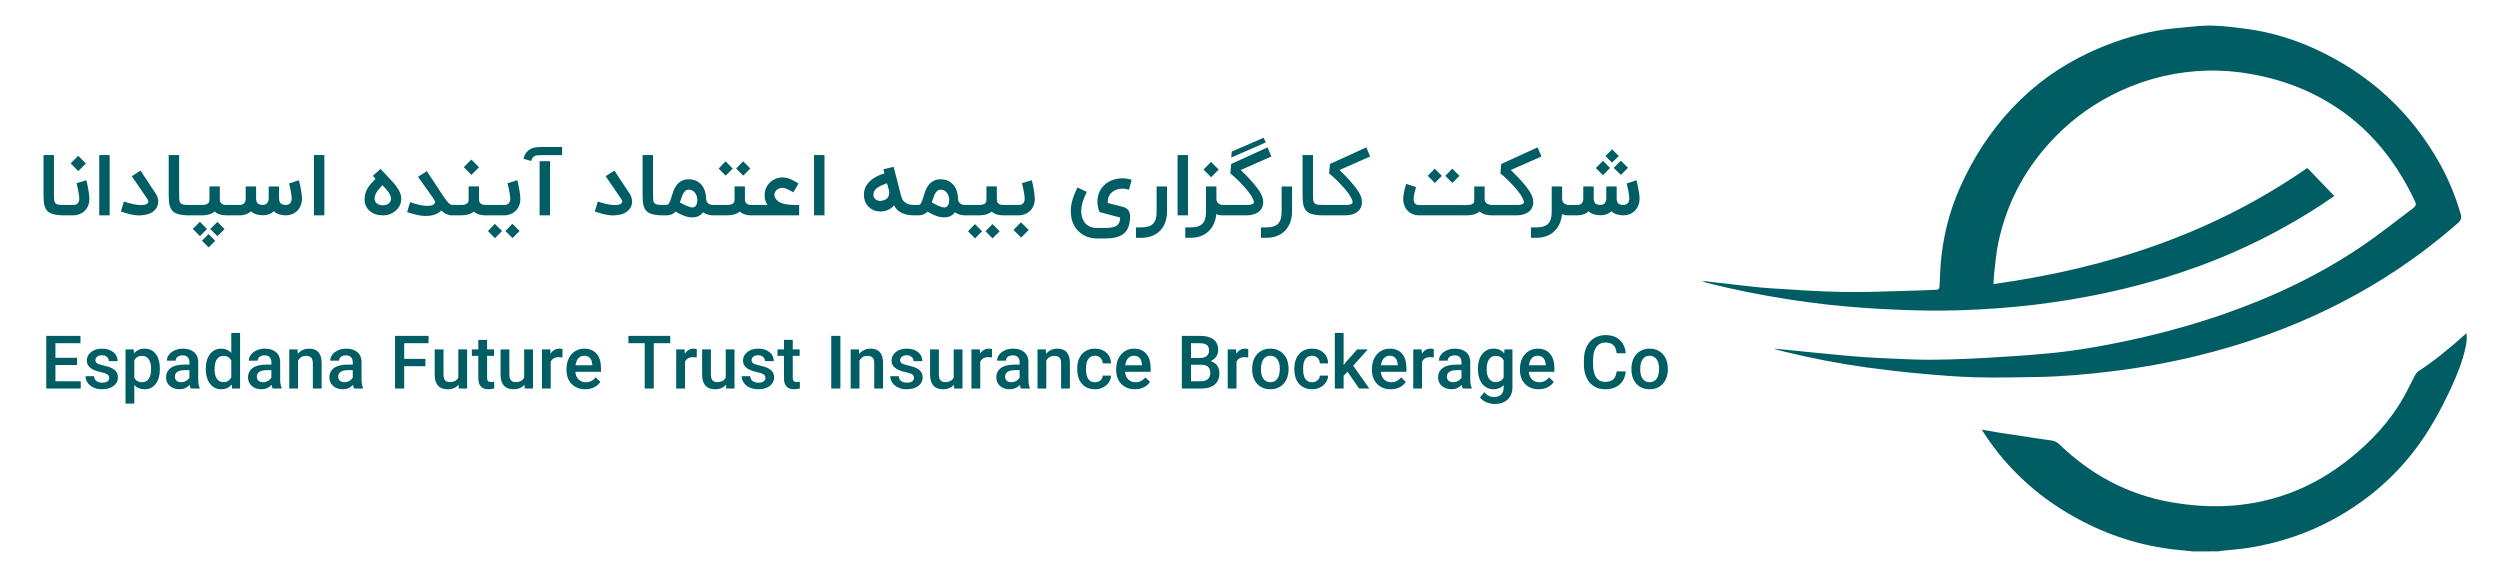 <svg width="489" height="110" viewBox="0 0 489 110" fill="none" xmlns="http://www.w3.org/2000/svg">
<path d="M428.983 107.86C428.359 107.802 427.735 107.724 427.11 107.665C420.164 107.099 413.588 105.207 407.402 102.007C399.402 97.87 392.846 92.133 387.948 84.543C387.87 84.406 387.792 84.269 387.655 84.035C388.768 84.231 389.763 84.426 390.758 84.582C393.49 85.011 396.241 85.421 398.992 85.831C399.753 85.948 400.534 86.065 401.314 86.162C401.9 86.24 402.368 86.494 402.797 86.904C408.924 92.797 416.085 96.699 424.495 98.202C428.574 98.924 432.691 99.216 436.808 98.885C445.277 98.202 452.789 95.119 459.423 89.85C463.794 86.377 467.541 82.377 470.272 77.479C470.994 76.191 471.599 74.845 472.302 73.537C472.497 73.186 472.751 72.796 473.082 72.581C476.243 70.513 479.151 68.113 481.961 65.596C482.097 65.479 482.253 65.342 482.448 65.166C482.565 66.181 482.448 67.079 482.253 67.976C481.668 70.669 480.653 73.206 479.502 75.703C477.414 80.269 474.994 84.66 471.872 88.621C467.619 94.006 462.428 98.299 456.399 101.577C451.306 104.348 445.881 106.163 440.184 107.099C438.31 107.412 436.418 107.529 434.525 107.743C434.33 107.763 434.154 107.802 433.959 107.841C432.301 107.86 430.642 107.86 428.983 107.86Z" fill="#005D63"/>
<path d="M389.919 55.566C412.124 52.483 432.808 45.712 451.306 32.853C453.062 34.688 454.818 36.502 456.594 38.336C455.677 38.941 454.682 39.644 453.667 40.307C445.12 45.849 436.008 50.181 426.349 53.381C419.325 55.703 412.124 57.42 404.827 58.63C400.378 59.371 395.89 59.898 391.402 60.249C386.094 60.659 380.787 60.854 375.479 60.718C371.908 60.639 368.338 60.483 364.767 60.23C359.713 59.898 354.679 59.313 349.683 58.532C344.337 57.693 339.029 56.639 333.761 55.293C333.488 55.215 333.234 55.137 333 54.942C334.717 55.137 336.434 55.371 338.171 55.547C340.883 55.839 343.595 56.21 346.308 56.386C350.991 56.698 355.674 57.01 360.357 57.108C364.338 57.186 368.318 57.01 372.299 56.913C374.348 56.874 376.396 56.757 378.426 56.698C379.226 56.678 379.343 56.581 379.382 55.761C379.46 54.395 379.479 53.029 379.597 51.683C380.006 46.473 381.255 41.439 383.382 36.658C385.919 30.941 389.255 25.751 393.548 21.185C397.88 16.58 402.914 12.95 408.651 10.277C412.866 8.306 417.276 6.862 421.881 6.004C423.559 5.692 425.295 5.535 426.993 5.379C428.944 5.204 430.915 4.95 432.866 5.009C435.013 5.067 437.159 5.36 439.306 5.633C443.969 6.238 448.438 7.584 452.711 9.516C463.306 14.355 471.521 21.809 477.219 31.995C478.975 35.117 480.302 38.434 481.317 41.868C481.531 42.61 481.375 43.097 480.79 43.605C473.316 50.161 465.121 55.644 456.204 60.054C447.716 64.269 438.837 67.391 429.627 69.635C424.144 70.962 418.622 71.957 413.022 72.64C408.339 73.206 403.617 73.635 398.895 73.733C394.68 73.811 390.485 73.908 386.27 73.791C382.641 73.694 379.011 73.381 375.382 73.05C371.928 72.737 368.474 72.328 365.04 71.859C359.713 71.118 354.425 70.103 349.176 68.815C348.513 68.659 347.849 68.484 347.205 68.308C347.186 68.308 347.166 68.269 347.088 68.21C347.986 68.288 348.825 68.347 349.664 68.445C351.791 68.659 353.918 68.893 356.064 69.089C358.913 69.362 361.742 69.654 364.611 69.85C367.674 70.064 370.738 70.162 373.801 70.298C378.875 70.493 383.928 70.24 389.002 69.967C392.67 69.752 396.319 69.518 399.987 69.186C404.905 68.757 409.783 67.957 414.602 66.962C421.51 65.557 428.3 63.742 434.954 61.44C444.613 58.083 453.784 53.752 462.253 47.976C465.394 45.829 468.38 43.429 471.443 41.146C471.638 41.01 471.833 40.854 472.029 40.697C472.555 40.288 472.653 39.956 472.36 39.351C468.263 30.629 462.292 23.624 453.687 19.019C449.511 16.775 445.042 15.331 440.379 14.492C437.569 13.985 434.74 13.75 431.891 13.809C425.9 13.945 420.203 15.272 414.759 17.77C409.997 19.975 405.744 22.941 402.075 26.687C396.358 32.522 392.573 39.429 390.875 47.429C390.446 49.459 390.29 51.547 390.036 53.595C389.997 54.2 389.977 54.844 389.919 55.566Z" fill="#005D63"/>
<path d="M12.49 42.123C11.89 42.123 11.374 42.084 10.944 42.008C10.513 41.937 10.15 41.831 9.855 41.689C9.561 41.542 9.324 41.356 9.144 41.133C8.969 40.909 8.835 40.647 8.743 40.347C8.65 40.047 8.587 39.709 8.555 39.333C8.527 38.951 8.514 38.531 8.514 38.073V30.325H10.551V38.073C10.551 38.509 10.565 38.858 10.592 39.12C10.624 39.382 10.704 39.586 10.829 39.734C10.96 39.876 11.154 39.971 11.41 40.02C11.672 40.064 12.032 40.086 12.49 40.086V42.123ZM16.892 35.25C16.902 35.288 16.924 35.378 16.957 35.52C16.995 35.662 17.036 35.836 17.08 36.044C17.123 36.245 17.167 36.472 17.211 36.723C17.26 36.974 17.303 37.227 17.342 37.484C17.385 37.734 17.418 37.98 17.44 38.22C17.467 38.46 17.481 38.67 17.481 38.85C17.481 39.412 17.388 39.9 17.203 40.315C17.017 40.724 16.774 41.062 16.474 41.329C16.174 41.596 15.836 41.795 15.46 41.926C15.089 42.057 14.715 42.123 14.339 42.123H12.162V40.086H14.396C14.462 40.086 14.554 40.077 14.674 40.061C14.8 40.039 14.922 39.987 15.043 39.906C15.168 39.824 15.277 39.701 15.37 39.537C15.463 39.368 15.509 39.139 15.509 38.85C15.509 38.73 15.498 38.586 15.476 38.416C15.46 38.242 15.435 38.056 15.402 37.86C15.37 37.664 15.332 37.465 15.288 37.263C15.25 37.056 15.212 36.862 15.173 36.682C15.135 36.496 15.097 36.33 15.059 36.183C15.021 36.03 14.991 35.913 14.969 35.831L16.892 35.25ZM13.823 31.961L15.296 30.472L16.802 31.977L15.312 33.466L13.823 31.961ZM21.449 42.123H19.412V30.325H21.449V42.123ZM27.175 42.131C26.967 42.131 26.763 42.12 26.561 42.098C26.359 42.076 26.155 42.046 25.947 42.008C25.74 41.97 25.527 41.924 25.309 41.869C25.091 41.809 24.862 41.744 24.622 41.673L23.648 41.378L24.237 39.414C24.712 39.578 25.203 39.723 25.71 39.848C26.223 39.974 26.706 40.056 27.158 40.094C27.305 40.105 27.447 40.11 27.584 40.11C27.856 40.11 28.129 40.08 28.402 40.02C28.68 39.96 28.876 39.81 28.991 39.57C29.013 39.526 29.024 39.474 29.024 39.414C29.024 39.376 29.013 39.316 28.991 39.234C28.969 39.153 28.915 39.049 28.827 38.924L25.776 34.473L27.494 33.36L28.05 34.219C28.05 34.224 28.058 34.241 28.075 34.268C28.096 34.295 28.135 34.353 28.189 34.44C28.249 34.527 28.331 34.653 28.435 34.816C28.544 34.974 28.686 35.184 28.86 35.446C29.035 35.708 29.247 36.033 29.498 36.42C29.755 36.802 30.06 37.26 30.415 37.794C30.693 38.215 30.865 38.648 30.93 39.096C30.946 39.21 30.955 39.322 30.955 39.431C30.955 39.758 30.889 40.072 30.758 40.372C30.666 40.59 30.54 40.792 30.382 40.977C30.229 41.157 30.049 41.318 29.842 41.46C29.455 41.727 28.988 41.91 28.443 42.008C27.985 42.09 27.562 42.131 27.175 42.131ZM36.976 42.123C36.376 42.123 35.861 42.084 35.43 42.008C34.999 41.937 34.636 41.831 34.342 41.689C34.047 41.542 33.81 41.356 33.63 41.133C33.455 40.909 33.322 40.647 33.229 40.347C33.136 40.047 33.074 39.709 33.041 39.333C33.014 38.951 33 38.531 33 38.073V30.325H35.037V38.073C35.037 38.509 35.051 38.858 35.078 39.12C35.111 39.382 35.19 39.586 35.315 39.734C35.446 39.876 35.64 39.971 35.896 40.02C36.158 40.064 36.518 40.086 36.976 40.086V42.123ZM45.436 40.086V42.123H44.225C43.762 42.123 43.339 42.06 42.957 41.934C42.575 41.809 42.253 41.624 41.992 41.378C41.686 41.635 41.323 41.823 40.903 41.943C40.489 42.063 40.014 42.123 39.48 42.123H36.649V40.086H39.48C39.812 40.086 40.077 40.056 40.273 39.995C40.475 39.93 40.625 39.851 40.723 39.758C40.827 39.666 40.892 39.562 40.92 39.447C40.953 39.333 40.969 39.221 40.969 39.112V36.461H42.998V39.054C42.998 39.3 43.053 39.494 43.162 39.636C43.271 39.772 43.393 39.876 43.53 39.946C43.672 40.012 43.811 40.053 43.947 40.069C44.083 40.08 44.176 40.086 44.225 40.086H45.436ZM37.712 44.774L39.103 43.383L40.494 44.79L39.103 46.181L37.712 44.774ZM41.124 44.79L42.532 43.399L43.922 44.806L42.532 46.197L41.124 44.79ZM39.496 47.081L40.789 45.788L42.098 47.097L40.805 48.39L39.496 47.081ZM51.445 42.106C50.447 42.106 49.656 41.847 49.072 41.329C48.772 41.607 48.439 41.809 48.074 41.934C47.709 42.06 47.332 42.123 46.945 42.123H45.104V40.086H46.945C47.01 40.086 47.103 40.075 47.223 40.053C47.349 40.031 47.471 39.979 47.591 39.897C47.717 39.81 47.826 39.684 47.919 39.521C48.011 39.352 48.058 39.12 48.058 38.825V36.469H50.095V38.793C50.095 39.24 50.199 39.567 50.406 39.775C50.618 39.976 50.965 40.077 51.445 40.077C51.51 40.077 51.603 40.066 51.723 40.044C51.849 40.017 51.971 39.96 52.091 39.873C52.217 39.785 52.326 39.657 52.419 39.488C52.511 39.314 52.558 39.082 52.558 38.793V36.469H54.587V38.793C54.587 39.24 54.693 39.57 54.906 39.783C55.124 39.99 55.476 40.094 55.961 40.094C56.032 40.094 56.128 40.08 56.248 40.053C56.373 40.02 56.496 39.96 56.616 39.873C56.736 39.78 56.839 39.649 56.927 39.48C57.014 39.311 57.058 39.082 57.058 38.793C57.058 38.673 57.047 38.528 57.025 38.359C57.008 38.19 56.984 38.013 56.951 37.827C56.924 37.636 56.891 37.446 56.853 37.255C56.815 37.058 56.777 36.873 56.739 36.698C56.7 36.524 56.662 36.365 56.624 36.224C56.591 36.082 56.564 35.97 56.542 35.888L58.465 35.258C58.476 35.296 58.498 35.384 58.53 35.52C58.563 35.656 58.601 35.825 58.645 36.027C58.694 36.229 58.743 36.453 58.792 36.698C58.841 36.944 58.885 37.192 58.923 37.443C58.967 37.688 59.002 37.931 59.029 38.171C59.057 38.406 59.07 38.613 59.07 38.793C59.07 39.349 58.978 39.837 58.792 40.257C58.612 40.672 58.375 41.018 58.08 41.296C57.786 41.569 57.453 41.774 57.082 41.91C56.711 42.046 56.338 42.117 55.961 42.123C54.947 42.123 54.145 41.855 53.556 41.321C53.256 41.599 52.923 41.801 52.558 41.926C52.198 42.046 51.827 42.106 51.445 42.106ZM63.444 42.123H61.406V30.325H63.444V42.123ZM74.897 42.123C74.373 42.123 73.89 42.049 73.449 41.902C73.012 41.749 72.636 41.536 72.32 41.264C72.003 40.986 71.755 40.656 71.575 40.274C71.4 39.892 71.313 39.469 71.313 39.005C71.313 38.547 71.37 38.138 71.485 37.778C71.6 37.413 71.752 37.075 71.943 36.764C72.139 36.447 72.366 36.147 72.622 35.864C72.884 35.575 73.159 35.277 73.449 34.972L72.933 34.391L74.439 33.025C74.499 33.096 74.57 33.175 74.651 33.262C74.733 33.349 74.815 33.439 74.897 33.532C74.984 33.624 75.069 33.715 75.15 33.802C75.232 33.889 75.306 33.968 75.371 34.039C75.764 34.459 76.146 34.868 76.517 35.266C76.893 35.659 77.226 36.054 77.515 36.453C77.809 36.846 78.047 37.241 78.227 37.639C78.396 38.032 78.48 38.435 78.48 38.85V38.891C78.475 39.371 78.379 39.802 78.194 40.184C78.009 40.56 77.739 40.909 77.384 41.231C77.057 41.509 76.683 41.727 76.263 41.886C75.849 42.044 75.393 42.123 74.897 42.123ZM74.799 36.224C74.58 36.469 74.373 36.701 74.177 36.919C73.986 37.137 73.82 37.355 73.678 37.574C73.541 37.792 73.438 38.016 73.367 38.245C73.301 38.435 73.269 38.643 73.269 38.866C73.269 38.91 73.271 38.956 73.277 39.005C73.293 39.207 73.353 39.382 73.457 39.529C73.56 39.671 73.689 39.791 73.841 39.889C73.994 39.982 74.163 40.05 74.349 40.094C74.534 40.137 74.717 40.159 74.897 40.159C75.104 40.159 75.303 40.129 75.494 40.069C75.685 40.009 75.851 39.925 75.993 39.816C76.14 39.706 76.258 39.573 76.345 39.414C76.432 39.256 76.476 39.082 76.476 38.891C76.476 38.656 76.43 38.427 76.337 38.204C76.244 37.98 76.119 37.759 75.96 37.541C75.808 37.323 75.63 37.105 75.429 36.886C75.227 36.668 75.017 36.447 74.799 36.224ZM89.051 42.123H88.388C87.663 42.123 86.97 41.804 86.31 41.166C86.13 41.378 85.915 41.556 85.664 41.697C85.418 41.834 85.154 41.943 84.87 42.025C84.587 42.106 84.298 42.164 84.003 42.196C83.714 42.229 83.436 42.245 83.168 42.245C82.961 42.245 82.751 42.232 82.538 42.205C82.326 42.183 82.083 42.142 81.81 42.082C81.543 42.027 81.235 41.954 80.886 41.861C80.537 41.763 80.119 41.64 79.634 41.493L80.223 39.537C80.556 39.668 80.899 39.785 81.254 39.889C81.609 39.987 81.955 40.069 82.293 40.135C82.631 40.194 82.956 40.233 83.267 40.249C83.392 40.26 83.512 40.266 83.627 40.266C83.796 40.266 83.978 40.252 84.175 40.224C84.371 40.197 84.554 40.14 84.723 40.053C84.898 39.96 85.015 39.837 85.075 39.684C85.102 39.619 85.116 39.559 85.116 39.505C85.116 39.456 85.099 39.395 85.067 39.325C85.039 39.254 84.993 39.169 84.928 39.071C84.862 38.967 84.778 38.834 84.674 38.67L81.769 34.587L83.488 33.483L86.409 37.909C86.567 38.149 86.733 38.397 86.908 38.654C87.082 38.91 87.257 39.145 87.431 39.357C87.606 39.565 87.775 39.736 87.939 39.873C88.102 40.009 88.252 40.077 88.388 40.077H89.051V42.123ZM95.433 40.086V42.123H94.917C94.454 42.123 94.031 42.06 93.649 41.934C93.267 41.809 92.945 41.624 92.683 41.378C92.378 41.635 92.015 41.823 91.595 41.943C91.181 42.063 90.706 42.123 90.172 42.123H88.724V40.086H90.172C90.504 40.086 90.769 40.056 90.965 39.995C91.167 39.93 91.317 39.851 91.415 39.758C91.519 39.666 91.584 39.562 91.612 39.447C91.644 39.333 91.661 39.221 91.661 39.112V36.461H93.69V39.054C93.69 39.3 93.744 39.494 93.853 39.636C93.963 39.772 94.085 39.876 94.222 39.946C94.364 40.012 94.502 40.053 94.639 40.069C94.775 40.08 94.868 40.086 94.917 40.086H95.433ZM90.72 32.697L92.192 31.208L93.698 32.714L92.209 34.203L90.72 32.697ZM101.193 35.25C101.204 35.288 101.226 35.378 101.258 35.52C101.296 35.662 101.337 35.836 101.381 36.044C101.425 36.245 101.468 36.472 101.512 36.723C101.561 36.974 101.605 37.227 101.643 37.484C101.686 37.734 101.719 37.98 101.741 38.22C101.768 38.46 101.782 38.67 101.782 38.85C101.782 39.412 101.689 39.9 101.504 40.315C101.318 40.724 101.076 41.062 100.776 41.329C100.476 41.596 100.137 41.795 99.761 41.926C99.39 42.057 99.016 42.123 98.64 42.123H95.114V40.086H98.697C98.763 40.086 98.856 40.077 98.975 40.061C99.101 40.039 99.224 39.987 99.344 39.906C99.469 39.824 99.578 39.701 99.671 39.537C99.764 39.368 99.81 39.139 99.81 38.85C99.81 38.73 99.799 38.586 99.777 38.416C99.761 38.242 99.736 38.056 99.704 37.86C99.671 37.664 99.633 37.465 99.589 37.263C99.551 37.056 99.513 36.862 99.475 36.682C99.436 36.496 99.398 36.33 99.36 36.183C99.322 36.03 99.292 35.913 99.27 35.831L101.193 35.25ZM100.244 46.574L98.869 45.183L100.227 43.776L101.635 45.183L100.244 46.574ZM96.816 46.582L95.441 45.191L96.791 43.784L98.198 45.191L96.816 46.582ZM107.583 42.123H105.545V31.527H107.583V42.123ZM109.947 30.349H105.938C105.616 30.349 105.343 30.36 105.12 30.382C104.902 30.398 104.713 30.447 104.555 30.529C104.403 30.605 104.274 30.72 104.171 30.873C104.073 31.02 103.983 31.224 103.901 31.486L102.379 31.036C102.521 30.546 102.714 30.145 102.96 29.834C103.205 29.523 103.5 29.28 103.843 29.105C104.138 28.964 104.457 28.871 104.801 28.827C105.144 28.778 105.523 28.754 105.938 28.754H109.947V30.349ZM119.864 42.131C119.657 42.131 119.452 42.12 119.25 42.098C119.049 42.076 118.844 42.046 118.637 42.008C118.429 41.97 118.217 41.924 117.999 41.869C117.78 41.809 117.551 41.744 117.311 41.673L116.338 41.378L116.927 39.414C117.401 39.578 117.892 39.723 118.399 39.848C118.912 39.974 119.395 40.056 119.848 40.094C119.995 40.105 120.137 40.11 120.273 40.11C120.546 40.11 120.819 40.08 121.091 40.02C121.369 39.96 121.566 39.81 121.68 39.57C121.702 39.526 121.713 39.474 121.713 39.414C121.713 39.376 121.702 39.316 121.68 39.234C121.659 39.153 121.604 39.049 121.517 38.924L118.465 34.473L120.183 33.36L120.739 34.219C120.739 34.224 120.748 34.241 120.764 34.268C120.786 34.295 120.824 34.353 120.879 34.44C120.939 34.527 121.02 34.653 121.124 34.816C121.233 34.974 121.375 35.184 121.549 35.446C121.724 35.708 121.937 36.033 122.188 36.42C122.444 36.802 122.749 37.26 123.104 37.794C123.382 38.215 123.554 38.648 123.619 39.096C123.636 39.21 123.644 39.322 123.644 39.431C123.644 39.758 123.579 40.072 123.448 40.372C123.355 40.59 123.229 40.792 123.071 40.977C122.919 41.157 122.739 41.318 122.531 41.46C122.144 41.727 121.678 41.91 121.132 42.008C120.674 42.09 120.251 42.131 119.864 42.131ZM129.666 42.123C129.066 42.123 128.55 42.084 128.119 42.008C127.689 41.937 127.326 41.831 127.031 41.689C126.737 41.542 126.499 41.356 126.319 41.133C126.145 40.909 126.011 40.647 125.919 40.347C125.826 40.047 125.763 39.709 125.73 39.333C125.703 38.951 125.689 38.531 125.689 38.073V30.325H127.727V38.073C127.727 38.509 127.74 38.858 127.768 39.12C127.8 39.382 127.879 39.586 128.005 39.734C128.136 39.876 128.329 39.971 128.586 40.02C128.848 40.064 129.208 40.086 129.666 40.086V42.123ZM135.426 40.576C135.475 40.576 135.551 40.568 135.655 40.552C135.764 40.53 135.873 40.47 135.982 40.372C136.091 40.274 136.186 40.124 136.268 39.922C136.356 39.715 136.399 39.425 136.399 39.054C136.399 38.913 136.372 38.733 136.317 38.514C136.268 38.291 136.178 38.075 136.047 37.868C135.922 37.656 135.75 37.475 135.532 37.328C135.319 37.175 135.049 37.099 134.722 37.099C134.438 37.099 134.206 37.184 134.026 37.353C133.846 37.522 133.694 37.732 133.568 37.983C133.448 38.234 133.345 38.506 133.257 38.801C133.176 39.09 133.086 39.355 132.987 39.594C133.189 39.709 133.402 39.826 133.626 39.946C133.855 40.061 134.078 40.164 134.296 40.257C134.515 40.35 134.719 40.426 134.91 40.486C135.106 40.546 135.278 40.576 135.426 40.576ZM134.722 35.07C135.284 35.07 135.772 35.171 136.186 35.373C136.606 35.575 136.958 35.847 137.242 36.191C137.526 36.535 137.738 36.933 137.88 37.386C138.027 37.838 138.106 38.313 138.117 38.809C138.117 39.114 138.177 39.355 138.297 39.529C138.417 39.698 138.554 39.824 138.706 39.906C138.859 39.987 139.009 40.039 139.156 40.061C139.304 40.077 139.405 40.086 139.459 40.086H139.688V42.123H139.459C139.072 42.123 138.715 42.068 138.387 41.959C138.066 41.844 137.771 41.7 137.504 41.526C137.34 41.755 137.16 41.934 136.964 42.066C136.767 42.202 136.571 42.303 136.375 42.368C136.178 42.434 135.99 42.474 135.81 42.491C135.63 42.507 135.475 42.516 135.344 42.516C135.071 42.516 134.812 42.488 134.566 42.434C134.321 42.385 134.07 42.311 133.814 42.213C133.563 42.12 133.301 42.005 133.028 41.869C132.756 41.727 132.458 41.569 132.136 41.395C131.891 41.656 131.626 41.844 131.343 41.959C131.065 42.068 130.737 42.123 130.361 42.123H129.355L129.338 40.086H130.361C130.481 40.086 130.585 40.05 130.672 39.979C130.765 39.908 130.846 39.81 130.917 39.684C130.994 39.554 131.062 39.398 131.122 39.218C131.187 39.033 131.253 38.828 131.318 38.605C131.427 38.212 131.558 37.808 131.711 37.394C131.864 36.974 132.066 36.592 132.316 36.248C132.573 35.904 132.895 35.624 133.282 35.406C133.669 35.182 134.149 35.07 134.722 35.07ZM148.145 40.086V42.123H146.934C146.471 42.123 146.048 42.06 145.666 41.934C145.284 41.809 144.962 41.624 144.701 41.378C144.395 41.635 144.032 41.823 143.612 41.943C143.198 42.063 142.723 42.123 142.189 42.123H139.358V40.086H142.189C142.521 40.086 142.786 40.056 142.982 39.995C143.184 39.93 143.334 39.851 143.432 39.758C143.536 39.666 143.601 39.562 143.629 39.447C143.661 39.333 143.678 39.221 143.678 39.112V36.461H145.707V39.054C145.707 39.3 145.761 39.494 145.871 39.636C145.98 39.772 146.102 39.876 146.239 39.946C146.381 40.012 146.52 40.053 146.656 40.069C146.792 40.08 146.885 40.086 146.934 40.086H148.145ZM145.371 34.35L143.997 32.959L145.355 31.552L146.762 32.959L145.371 34.35ZM141.943 34.358L140.569 32.967L141.919 31.56L143.326 32.967L141.943 34.358ZM147.813 42.123V40.086H150.137C150 39.895 149.894 39.706 149.817 39.521C149.741 39.336 149.684 39.161 149.646 38.997C149.607 38.828 149.583 38.67 149.572 38.523C149.567 38.37 149.564 38.236 149.564 38.122C149.564 37.636 149.657 37.186 149.842 36.772C150.027 36.357 150.278 35.997 150.595 35.692C150.917 35.386 151.287 35.146 151.707 34.972C152.133 34.797 152.583 34.71 153.057 34.71C153.33 34.71 153.581 34.734 153.81 34.784C154.039 34.827 154.271 34.898 154.506 34.996C154.746 35.089 154.999 35.212 155.267 35.364C155.539 35.512 155.847 35.686 156.191 35.888L155.168 37.631C155.027 37.538 154.868 37.44 154.694 37.336C154.519 37.233 154.337 37.137 154.146 37.05C153.96 36.963 153.772 36.892 153.581 36.837C153.396 36.777 153.221 36.747 153.057 36.747C152.877 36.747 152.692 36.777 152.501 36.837C152.316 36.897 152.147 36.984 151.994 37.099C151.841 37.214 151.716 37.358 151.617 37.533C151.519 37.702 151.47 37.898 151.47 38.122C151.47 38.187 151.478 38.264 151.495 38.351C151.517 38.438 151.552 38.536 151.601 38.645C151.65 38.749 151.718 38.858 151.806 38.973C151.898 39.087 152.016 39.205 152.157 39.325H152.149C152.477 39.592 152.916 39.785 153.467 39.906C154.023 40.026 154.672 40.086 155.414 40.086H156.314V42.123H147.813ZM161.266 42.123H159.228V30.325H161.266V42.123ZM178.929 42.123H178.7C178.274 42.123 177.865 42.082 177.473 42C177.08 41.924 176.717 41.806 176.384 41.648C176.052 41.484 175.754 41.277 175.493 41.026C175.236 40.776 175.026 40.478 174.863 40.135C174.732 40.336 174.563 40.516 174.355 40.675C174.154 40.827 173.933 40.956 173.693 41.059C173.453 41.163 173.204 41.242 172.948 41.296C172.692 41.346 172.446 41.37 172.212 41.37C171.775 41.37 171.361 41.294 170.968 41.141C170.581 40.988 170.24 40.773 169.945 40.495C169.651 40.211 169.416 39.867 169.242 39.464C169.073 39.06 168.988 38.605 168.988 38.097C168.988 37.508 169.1 36.99 169.324 36.543C169.547 36.096 169.844 35.706 170.215 35.373C170.586 35.035 171.012 34.748 171.492 34.514C171.977 34.274 172.479 34.066 172.997 33.892L172.801 33.106L174.797 32.64L176.286 38.433C176.374 38.787 176.515 39.074 176.712 39.292C176.908 39.505 177.121 39.671 177.35 39.791C177.584 39.906 177.822 39.984 178.062 40.028C178.307 40.066 178.52 40.086 178.7 40.086H178.929V42.123ZM173.889 38.056C173.916 37.942 173.93 37.825 173.93 37.705C173.93 37.666 173.924 37.601 173.914 37.508C173.908 37.41 173.886 37.274 173.848 37.099C173.81 36.925 173.758 36.736 173.693 36.535C173.633 36.333 173.567 36.106 173.496 35.855C172.624 36.134 171.961 36.45 171.508 36.804C171.061 37.154 170.837 37.587 170.837 38.105C170.837 38.307 170.881 38.487 170.968 38.645C171.061 38.804 171.178 38.934 171.32 39.038C171.467 39.142 171.631 39.215 171.811 39.259C171.925 39.292 172.04 39.308 172.154 39.308C172.214 39.308 172.277 39.303 172.343 39.292C172.752 39.232 173.093 39.112 173.365 38.932C173.638 38.746 173.813 38.455 173.889 38.056ZM184.697 40.576C184.746 40.576 184.823 40.568 184.926 40.552C185.035 40.53 185.144 40.47 185.253 40.372C185.363 40.274 185.458 40.124 185.54 39.922C185.627 39.715 185.671 39.425 185.671 39.054C185.671 38.913 185.643 38.733 185.589 38.514C185.54 38.291 185.45 38.075 185.319 37.868C185.193 37.656 185.022 37.475 184.803 37.328C184.591 37.175 184.321 37.099 183.993 37.099C183.71 37.099 183.478 37.184 183.298 37.353C183.118 37.522 182.965 37.732 182.84 37.983C182.72 38.234 182.616 38.506 182.529 38.801C182.447 39.09 182.357 39.355 182.259 39.594C182.461 39.709 182.673 39.826 182.897 39.946C183.126 40.061 183.35 40.164 183.568 40.257C183.786 40.35 183.991 40.426 184.182 40.486C184.378 40.546 184.55 40.576 184.697 40.576ZM183.993 35.07C184.555 35.07 185.043 35.171 185.458 35.373C185.878 35.575 186.23 35.847 186.513 36.191C186.797 36.535 187.01 36.933 187.152 37.386C187.299 37.838 187.378 38.313 187.389 38.809C187.389 39.114 187.449 39.355 187.569 39.529C187.689 39.698 187.825 39.824 187.978 39.906C188.131 39.987 188.281 40.039 188.428 40.061C188.575 40.077 188.676 40.086 188.731 40.086H188.96V42.123H188.731C188.343 42.123 187.986 42.068 187.659 41.959C187.337 41.844 187.043 41.7 186.775 41.526C186.612 41.755 186.432 41.934 186.235 42.066C186.039 42.202 185.843 42.303 185.646 42.368C185.45 42.434 185.262 42.474 185.082 42.491C184.902 42.507 184.746 42.516 184.615 42.516C184.343 42.516 184.083 42.488 183.838 42.434C183.593 42.385 183.342 42.311 183.085 42.213C182.834 42.12 182.573 42.005 182.3 41.869C182.027 41.727 181.73 41.569 181.408 41.395C181.163 41.656 180.898 41.844 180.614 41.959C180.336 42.068 180.009 42.123 179.633 42.123H178.626L178.61 40.086H179.633C179.753 40.086 179.856 40.05 179.943 39.979C180.036 39.908 180.118 39.81 180.189 39.684C180.265 39.554 180.333 39.398 180.393 39.218C180.459 39.033 180.524 38.828 180.59 38.605C180.699 38.212 180.83 37.808 180.983 37.394C181.135 36.974 181.337 36.592 181.588 36.248C181.844 35.904 182.166 35.624 182.553 35.406C182.941 35.182 183.421 35.07 183.993 35.07ZM197.417 40.086V42.123H196.206C195.742 42.123 195.319 42.06 194.938 41.934C194.556 41.809 194.234 41.624 193.972 41.378C193.667 41.635 193.304 41.823 192.884 41.943C192.469 42.063 191.995 42.123 191.46 42.123H188.629V40.086H191.46C191.793 40.086 192.058 40.056 192.254 39.995C192.456 39.93 192.606 39.851 192.704 39.758C192.808 39.666 192.873 39.562 192.9 39.447C192.933 39.333 192.949 39.221 192.949 39.112V36.461H194.978V39.054C194.978 39.3 195.033 39.494 195.142 39.636C195.251 39.772 195.374 39.876 195.51 39.946C195.652 40.012 195.791 40.053 195.928 40.069C196.064 40.08 196.157 40.086 196.206 40.086H197.417ZM194.144 46.623L192.769 45.232L194.128 43.825L195.535 45.232L194.144 46.623ZM190.716 46.631L189.341 45.24L190.691 43.833L192.098 45.24L190.716 46.631ZM201.814 35.25C201.824 35.288 201.846 35.378 201.879 35.52C201.917 35.662 201.958 35.836 202.002 36.044C202.045 36.245 202.089 36.472 202.133 36.723C202.182 36.974 202.225 37.227 202.264 37.484C202.307 37.734 202.34 37.98 202.362 38.22C202.389 38.46 202.403 38.67 202.403 38.85C202.403 39.412 202.31 39.9 202.124 40.315C201.939 40.724 201.696 41.062 201.396 41.329C201.096 41.596 200.758 41.795 200.382 41.926C200.011 42.057 199.637 42.123 199.261 42.123H197.084V40.086H199.318C199.384 40.086 199.476 40.077 199.596 40.061C199.722 40.039 199.844 39.987 199.964 39.906C200.09 39.824 200.199 39.701 200.292 39.537C200.384 39.368 200.431 39.139 200.431 38.85C200.431 38.73 200.42 38.586 200.398 38.416C200.382 38.242 200.357 38.056 200.324 37.86C200.292 37.664 200.254 37.465 200.21 37.263C200.172 37.056 200.134 36.862 200.095 36.682C200.057 36.496 200.019 36.33 199.981 36.183C199.943 36.03 199.913 35.913 199.891 35.831L201.814 35.25ZM198.238 44.97L199.711 43.481L201.216 44.986L199.727 46.475L198.238 44.97ZM216.207 44.586C216.703 44.586 217.131 44.553 217.491 44.487C217.857 44.427 218.157 44.318 218.391 44.16C218.626 44.007 218.8 43.8 218.915 43.538C219.035 43.276 219.097 42.946 219.103 42.548C219.027 42.526 218.904 42.494 218.735 42.45C218.571 42.406 218.375 42.355 218.146 42.294C217.922 42.234 217.677 42.169 217.409 42.098C217.147 42.027 216.88 41.956 216.607 41.886C216.335 41.809 216.065 41.738 215.797 41.673C215.536 41.602 215.293 41.539 215.069 41.484C214.927 41.124 214.821 40.776 214.75 40.437C214.685 40.094 214.652 39.758 214.652 39.431C214.652 38.809 214.767 38.223 214.996 37.672C215.225 37.115 215.552 36.633 215.977 36.224C216.403 35.809 216.921 35.482 217.532 35.242C218.148 35.002 218.841 34.882 219.61 34.882C219.883 34.882 220.153 34.904 220.42 34.947C220.693 34.991 221.001 35.059 221.345 35.152L220.829 37.115C220.573 37.039 220.349 36.984 220.158 36.952C219.967 36.914 219.771 36.895 219.569 36.895C219.16 36.895 218.778 36.955 218.424 37.075C218.075 37.189 217.769 37.358 217.507 37.582C217.251 37.806 217.047 38.078 216.894 38.4C216.747 38.722 216.673 39.087 216.673 39.496C216.673 39.529 216.673 39.565 216.673 39.603C216.673 39.636 216.676 39.668 216.681 39.701L219.553 40.437C220.077 40.568 220.456 40.792 220.69 41.108C220.925 41.419 221.042 41.806 221.042 42.27C221.042 43.028 220.955 43.68 220.78 44.225C220.606 44.776 220.325 45.229 219.937 45.584C219.556 45.944 219.057 46.208 218.44 46.377C217.829 46.552 217.085 46.639 216.207 46.639H214.48C214.033 46.639 213.605 46.587 213.196 46.484C212.787 46.38 212.402 46.23 212.042 46.034C211.682 45.843 211.352 45.608 211.052 45.33C210.752 45.057 210.487 44.746 210.258 44.397C209.718 43.525 209.448 42.502 209.448 41.329C209.448 40.969 209.473 40.612 209.522 40.257C209.571 39.903 209.647 39.54 209.751 39.169C209.86 38.793 209.997 38.4 210.16 37.991C210.324 37.582 210.52 37.14 210.749 36.666L212.566 37.541C212.375 37.944 212.211 38.316 212.075 38.654C211.944 38.986 211.832 39.303 211.739 39.603C211.652 39.897 211.587 40.184 211.543 40.462C211.505 40.734 211.486 41.01 211.486 41.288C211.486 42.079 211.66 42.75 212.009 43.301C212.26 43.715 212.601 44.032 213.032 44.25C213.468 44.474 213.951 44.586 214.48 44.586H216.207ZM228.27 41.624C228.238 42.376 228.099 43.053 227.853 43.653C227.608 44.258 227.27 44.771 226.839 45.191C226.408 45.616 225.887 45.944 225.276 46.173C224.665 46.402 223.975 46.516 223.206 46.516H222.191V44.479H223.206C223.73 44.479 224.182 44.425 224.564 44.316C224.946 44.206 225.26 44.032 225.505 43.792C225.75 43.552 225.933 43.238 226.053 42.851C226.173 42.469 226.233 42.003 226.233 41.452V36.469H228.27V41.624ZM232.369 42.123H230.332V30.325H232.369V42.123ZM239.443 42.123H239.132C238.908 42.123 238.695 42.109 238.494 42.082C238.297 42.054 238.104 41.978 237.913 41.853C237.847 42.556 237.686 43.194 237.43 43.767C237.174 44.34 236.83 44.828 236.399 45.232C235.974 45.641 235.464 45.957 234.869 46.181C234.275 46.404 233.606 46.516 232.865 46.516H231.842V44.479H232.865C233.388 44.479 233.841 44.425 234.223 44.316C234.605 44.206 234.918 44.032 235.164 43.792C235.409 43.552 235.592 43.238 235.712 42.851C235.832 42.469 235.892 42.003 235.892 41.452V36.469H237.929V38.916C237.929 39.166 237.981 39.368 238.085 39.521C238.194 39.674 238.316 39.794 238.453 39.881C238.595 39.963 238.731 40.017 238.862 40.044C238.993 40.072 239.083 40.086 239.132 40.086H239.443V42.123ZM235.409 33.156L236.882 31.666L238.387 33.172L236.898 34.661L235.409 33.156ZM239.114 42.123V40.086H243.9C243.987 40.086 244.107 40.083 244.26 40.077C244.413 40.066 244.563 40.044 244.71 40.012C244.857 39.974 244.983 39.922 245.086 39.856C245.196 39.785 245.25 39.69 245.25 39.57C245.25 39.336 245.16 39.052 244.98 38.719C244.806 38.386 244.579 38.032 244.301 37.656C244.023 37.279 243.709 36.9 243.36 36.518C243.016 36.131 242.673 35.768 242.329 35.43C241.991 35.086 241.672 34.784 241.372 34.522C241.072 34.26 240.832 34.064 240.652 33.933L240.816 32.084L247.934 28.827L248.678 30.611L242.689 33.254C242.896 33.456 243.128 33.684 243.385 33.941C243.646 34.197 243.914 34.47 244.186 34.759C244.459 35.043 244.729 35.34 244.996 35.651C245.269 35.956 245.523 36.264 245.757 36.575C245.997 36.881 246.21 37.181 246.396 37.475C246.581 37.77 246.726 38.048 246.829 38.31C246.922 38.539 246.987 38.76 247.026 38.973C247.064 39.185 247.083 39.379 247.083 39.554C247.083 39.772 247.061 39.963 247.017 40.126C246.979 40.29 246.936 40.429 246.886 40.544C246.821 40.691 246.72 40.857 246.584 41.043C246.447 41.228 246.256 41.4 246.011 41.558C245.771 41.716 245.466 41.85 245.095 41.959C244.729 42.068 244.285 42.123 243.761 42.123H239.114ZM240.93 29.654L247.165 26.945L247.59 27.862L240.824 30.816L240.93 29.654ZM252.722 41.624C252.689 42.376 252.55 43.053 252.304 43.653C252.059 44.258 251.721 44.771 251.29 45.191C250.859 45.616 250.338 45.944 249.727 46.173C249.116 46.402 248.426 46.516 247.657 46.516H246.643V44.479H247.657C248.181 44.479 248.633 44.425 249.015 44.316C249.397 44.206 249.711 44.032 249.956 43.792C250.202 43.552 250.384 43.238 250.504 42.851C250.624 42.469 250.684 42.003 250.684 41.452V36.469H252.722V41.624ZM258.76 42.123C258.16 42.123 257.644 42.084 257.213 42.008C256.782 41.937 256.42 41.831 256.125 41.689C255.83 41.542 255.593 41.356 255.413 41.133C255.239 40.909 255.105 40.647 255.012 40.347C254.92 40.047 254.857 39.709 254.824 39.333C254.797 38.951 254.783 38.531 254.783 38.073V30.325H256.82V38.073C256.82 38.509 256.834 38.858 256.861 39.12C256.894 39.382 256.973 39.586 257.099 39.734C257.23 39.876 257.423 39.971 257.68 40.02C257.941 40.064 258.301 40.086 258.76 40.086V42.123ZM258.432 42.123V40.086H263.218C263.306 40.086 263.426 40.083 263.578 40.077C263.731 40.066 263.881 40.044 264.028 40.012C264.176 39.974 264.301 39.922 264.405 39.856C264.514 39.785 264.568 39.69 264.568 39.57C264.568 39.336 264.478 39.052 264.298 38.719C264.124 38.386 263.898 38.032 263.619 37.656C263.341 37.279 263.028 36.9 262.678 36.518C262.335 36.131 261.991 35.768 261.648 35.43C261.309 35.086 260.99 34.784 260.69 34.522C260.39 34.26 260.15 34.064 259.97 33.933L260.134 32.084L267.252 28.827L267.997 30.611L262.008 33.254C262.215 33.456 262.447 33.684 262.703 33.941C262.965 34.197 263.232 34.47 263.505 34.759C263.778 35.043 264.048 35.34 264.315 35.651C264.588 35.956 264.841 36.264 265.076 36.575C265.316 36.881 265.528 37.181 265.714 37.475C265.899 37.77 266.044 38.048 266.148 38.31C266.24 38.539 266.306 38.76 266.344 38.973C266.382 39.185 266.401 39.379 266.401 39.554C266.401 39.772 266.379 39.963 266.336 40.126C266.298 40.29 266.254 40.429 266.205 40.544C266.139 40.691 266.038 40.857 265.902 41.043C265.766 41.228 265.575 41.4 265.329 41.558C265.089 41.716 264.784 41.85 264.413 41.959C264.048 42.068 263.603 42.123 263.079 42.123H258.432ZM290.394 36.469V38.866C290.394 39.057 290.422 39.221 290.476 39.357C290.536 39.488 290.61 39.6 290.697 39.693C290.79 39.78 290.891 39.851 291 39.906C291.109 39.955 291.215 39.993 291.319 40.02C291.423 40.047 291.513 40.066 291.589 40.077C291.671 40.083 291.731 40.086 291.769 40.086H292.276V42.123H291.769C291.583 42.123 291.384 42.109 291.172 42.082C290.964 42.06 290.754 42.022 290.542 41.967C290.334 41.907 290.133 41.828 289.936 41.73C289.74 41.632 289.565 41.512 289.413 41.37C288.818 41.866 288.011 42.117 286.991 42.123H277.549C277.145 42.123 276.763 42.054 276.403 41.918C276.043 41.782 275.724 41.583 275.446 41.321C275.337 41.217 275.223 41.092 275.103 40.944C274.988 40.797 274.884 40.623 274.792 40.421C274.699 40.219 274.623 39.993 274.563 39.742C274.503 39.486 274.473 39.199 274.473 38.883C274.473 38.61 274.5 38.316 274.554 37.999C274.609 37.677 274.669 37.374 274.734 37.091C274.805 36.807 274.871 36.562 274.931 36.355C274.991 36.147 275.029 36.019 275.045 35.97L276.019 36.281L276.984 36.584C276.935 36.731 276.883 36.908 276.829 37.115C276.774 37.317 276.723 37.527 276.673 37.745C276.624 37.964 276.583 38.174 276.551 38.376C276.518 38.577 276.502 38.752 276.502 38.899C276.502 39.161 276.537 39.374 276.608 39.537C276.684 39.696 276.774 39.818 276.878 39.906C276.987 39.987 277.104 40.042 277.23 40.069C277.355 40.096 277.467 40.11 277.565 40.11H286.933C287.233 40.11 287.49 40.083 287.703 40.028C287.915 39.968 288.073 39.884 288.177 39.775C288.303 39.633 288.365 39.428 288.365 39.161V36.469H290.394ZM284.078 35.782L282.703 34.391L284.062 32.984L285.469 34.391L284.078 35.782ZM280.65 35.79L279.275 34.399L280.625 32.992L282.033 34.399L280.65 35.79ZM291.936 42.123V40.086H296.722C296.81 40.086 296.93 40.083 297.082 40.077C297.235 40.066 297.385 40.044 297.532 40.012C297.68 39.974 297.805 39.922 297.909 39.856C298.018 39.785 298.072 39.69 298.072 39.57C298.072 39.336 297.982 39.052 297.802 38.719C297.628 38.386 297.401 38.032 297.123 37.656C296.845 37.279 296.531 36.9 296.182 36.518C295.839 36.131 295.495 35.768 295.151 35.43C294.813 35.086 294.494 34.784 294.194 34.522C293.894 34.26 293.654 34.064 293.474 33.933L293.638 32.084L300.756 28.827L301.501 30.611L295.511 33.254C295.719 33.456 295.951 33.684 296.207 33.941C296.469 34.197 296.736 34.47 297.009 34.759C297.281 35.043 297.551 35.34 297.819 35.651C298.091 35.956 298.345 36.264 298.58 36.575C298.82 36.881 299.032 37.181 299.218 37.475C299.403 37.77 299.548 38.048 299.651 38.31C299.744 38.539 299.81 38.76 299.848 38.973C299.886 39.185 299.905 39.379 299.905 39.554C299.905 39.772 299.883 39.963 299.84 40.126C299.801 40.29 299.758 40.429 299.709 40.544C299.643 40.691 299.542 40.857 299.406 41.043C299.27 41.228 299.079 41.4 298.833 41.558C298.593 41.716 298.288 41.85 297.917 41.959C297.551 42.068 297.107 42.123 296.583 42.123H291.936ZM307.066 42.123H306.755C306.531 42.123 306.318 42.109 306.117 42.082C305.92 42.054 305.727 41.978 305.536 41.853C305.47 42.556 305.309 43.194 305.053 43.767C304.797 44.34 304.453 44.828 304.022 45.232C303.597 45.641 303.087 45.957 302.492 46.181C301.898 46.404 301.229 46.516 300.488 46.516H299.465V44.479H300.488C301.011 44.479 301.464 44.425 301.846 44.316C302.228 44.206 302.541 44.032 302.787 43.792C303.032 43.552 303.215 43.238 303.335 42.851C303.455 42.469 303.515 42.003 303.515 41.452V36.469H305.552V38.916C305.552 39.166 305.604 39.368 305.708 39.521C305.817 39.674 305.939 39.794 306.076 39.881C306.218 39.963 306.354 40.017 306.485 40.044C306.616 40.072 306.706 40.086 306.755 40.086H307.066V42.123ZM313.078 42.106C312.079 42.106 311.289 41.847 310.705 41.329C310.405 41.607 310.072 41.809 309.707 41.934C309.341 42.06 308.965 42.123 308.578 42.123H306.737V40.086H308.578C308.643 40.086 308.736 40.075 308.856 40.053C308.981 40.031 309.104 39.979 309.224 39.897C309.349 39.81 309.459 39.684 309.551 39.521C309.644 39.352 309.69 39.12 309.69 38.825V36.469H311.728V38.793C311.728 39.24 311.831 39.567 312.039 39.775C312.251 39.976 312.598 40.077 313.078 40.077C313.143 40.077 313.236 40.066 313.356 40.044C313.481 40.017 313.604 39.96 313.724 39.873C313.849 39.785 313.959 39.657 314.051 39.488C314.144 39.314 314.19 39.082 314.19 38.793V36.469H316.219V38.793C316.219 39.24 316.326 39.57 316.539 39.783C316.757 39.99 317.109 40.094 317.594 40.094C317.665 40.094 317.76 40.08 317.88 40.053C318.006 40.02 318.129 39.96 318.249 39.873C318.369 39.78 318.472 39.649 318.559 39.48C318.647 39.311 318.69 39.082 318.69 38.793C318.69 38.673 318.679 38.528 318.658 38.359C318.641 38.19 318.617 38.013 318.584 37.827C318.557 37.636 318.524 37.446 318.486 37.255C318.448 37.058 318.409 36.873 318.371 36.698C318.333 36.524 318.295 36.365 318.257 36.224C318.224 36.082 318.197 35.97 318.175 35.888L320.098 35.258C320.109 35.296 320.13 35.384 320.163 35.52C320.196 35.656 320.234 35.825 320.278 36.027C320.327 36.229 320.376 36.453 320.425 36.698C320.474 36.944 320.518 37.192 320.556 37.443C320.599 37.688 320.635 37.931 320.662 38.171C320.689 38.406 320.703 38.613 320.703 38.793C320.703 39.349 320.61 39.837 320.425 40.257C320.245 40.672 320.008 41.018 319.713 41.296C319.419 41.569 319.086 41.774 318.715 41.91C318.344 42.046 317.97 42.117 317.594 42.123C316.579 42.123 315.778 41.855 315.189 41.321C314.889 41.599 314.556 41.801 314.19 41.926C313.83 42.046 313.459 42.106 313.078 42.106ZM314.927 32.853L313.536 34.26L312.145 32.869L313.536 31.462L314.927 32.853ZM318.437 32.82L317.062 34.211L315.63 32.836L317.038 31.429L318.437 32.82ZM316.629 30.513L315.319 31.822L314.027 30.529L315.336 29.22L316.629 30.513Z" fill="#005D63"/>
<path d="M15.072 71.4H10.841V74.57H15.79V76H9.048V65.692H15.738V67.135H10.841V69.983H15.072V71.4ZM21.373 73.917C21.373 73.61 21.245 73.377 20.99 73.219C20.74 73.056 20.322 72.913 19.738 72.79C19.154 72.667 18.666 72.511 18.275 72.322C17.414 71.909 16.983 71.309 16.983 70.523C16.983 69.859 17.262 69.306 17.82 68.862C18.378 68.418 19.085 68.196 19.942 68.196C20.861 68.196 21.601 68.423 22.163 68.875C22.726 69.328 23.007 69.917 23.007 70.642H21.287C21.287 70.312 21.164 70.037 20.918 69.818C20.676 69.598 20.351 69.488 19.942 69.488C19.564 69.488 19.257 69.576 19.02 69.752C18.782 69.923 18.664 70.156 18.664 70.451C18.664 70.714 18.774 70.921 18.993 71.07C19.217 71.215 19.666 71.362 20.338 71.512C21.015 71.657 21.544 71.832 21.926 72.039C22.313 72.245 22.599 72.494 22.783 72.784C22.972 73.069 23.067 73.416 23.067 73.825C23.067 74.515 22.781 75.073 22.21 75.499C21.638 75.925 20.889 76.138 19.962 76.138C19.338 76.138 18.78 76.026 18.288 75.802C17.796 75.574 17.414 75.262 17.141 74.866C16.869 74.471 16.733 74.045 16.733 73.588H18.4C18.422 73.992 18.574 74.304 18.855 74.524C19.14 74.743 19.518 74.853 19.988 74.853C20.441 74.853 20.784 74.767 21.017 74.596C21.254 74.425 21.373 74.198 21.373 73.917ZM31.268 72.25C31.268 73.432 30.998 74.376 30.457 75.084C29.921 75.787 29.198 76.138 28.289 76.138C27.45 76.138 26.777 75.864 26.272 75.314V78.946H24.552V68.341H26.14L26.213 69.119C26.718 68.504 27.404 68.196 28.269 68.196C29.205 68.196 29.939 68.546 30.471 69.244C31.002 69.939 31.268 70.905 31.268 72.144V72.25ZM29.554 72.098C29.554 71.334 29.401 70.727 29.093 70.279C28.79 69.831 28.355 69.607 27.788 69.607C27.085 69.607 26.58 69.897 26.272 70.477V73.878C26.584 74.471 27.094 74.767 27.801 74.767C28.35 74.767 28.779 74.548 29.086 74.108C29.398 73.665 29.554 72.995 29.554 72.098ZM37.303 76C37.228 75.855 37.162 75.618 37.105 75.288C36.56 75.855 35.89 76.138 35.095 76.138C34.326 76.138 33.698 75.921 33.21 75.486C32.727 75.046 32.485 74.504 32.485 73.858C32.485 73.041 32.788 72.415 33.395 71.98C34.001 71.54 34.867 71.32 35.991 71.32H37.053V70.82C37.053 70.42 36.941 70.101 36.716 69.864C36.497 69.627 36.158 69.508 35.701 69.508C35.31 69.508 34.99 69.607 34.739 69.805C34.489 69.998 34.363 70.246 34.363 70.549H32.643C32.643 70.127 32.782 69.734 33.058 69.37C33.34 69.005 33.72 68.719 34.199 68.513C34.678 68.302 35.212 68.196 35.8 68.196C36.701 68.196 37.417 68.423 37.949 68.875C38.481 69.323 38.755 69.956 38.773 70.773V74.227C38.773 74.917 38.869 75.468 39.063 75.881V76H37.303ZM35.411 74.761C35.754 74.761 36.075 74.68 36.374 74.517C36.672 74.35 36.899 74.126 37.053 73.845V72.401H36.123C35.486 72.401 35.007 72.513 34.686 72.737C34.366 72.957 34.205 73.271 34.205 73.68C34.205 74.01 34.315 74.273 34.535 74.471C34.755 74.664 35.047 74.761 35.411 74.761ZM40.251 72.111C40.251 70.934 40.523 69.987 41.068 69.271C41.617 68.555 42.353 68.196 43.276 68.196C44.084 68.196 44.739 68.48 45.24 69.047V65.125H46.96V76H45.405L45.319 75.209C44.805 75.829 44.117 76.138 43.256 76.138C42.36 76.138 41.635 75.778 41.081 75.058C40.528 74.337 40.251 73.355 40.251 72.111ZM41.971 72.263C41.971 73.041 42.12 73.649 42.419 74.089C42.718 74.524 43.144 74.741 43.698 74.741C44.401 74.741 44.915 74.427 45.24 73.799V70.529C44.924 69.914 44.414 69.607 43.711 69.607C43.153 69.607 42.722 69.829 42.419 70.272C42.12 70.712 41.971 71.375 41.971 72.263ZM53.332 76C53.258 75.855 53.192 75.618 53.135 75.288C52.59 75.855 51.92 76.138 51.124 76.138C50.355 76.138 49.727 75.921 49.239 75.486C48.756 75.046 48.514 74.504 48.514 73.858C48.514 73.041 48.818 72.415 49.424 71.98C50.03 71.54 50.896 71.32 52.021 71.32H53.082V70.82C53.082 70.42 52.97 70.101 52.746 69.864C52.526 69.627 52.188 69.508 51.731 69.508C51.34 69.508 51.019 69.607 50.768 69.805C50.518 69.998 50.393 70.246 50.393 70.549H48.672C48.672 70.127 48.811 69.734 49.088 69.37C49.369 69.005 49.749 68.719 50.228 68.513C50.707 68.302 51.241 68.196 51.83 68.196C52.73 68.196 53.447 68.423 53.978 68.875C54.51 69.323 54.785 69.956 54.802 70.773V74.227C54.802 74.917 54.899 75.468 55.092 75.881V76H53.332ZM51.441 74.761C51.783 74.761 52.104 74.68 52.403 74.517C52.702 74.35 52.928 74.126 53.082 73.845V72.401H52.153C51.515 72.401 51.036 72.513 50.716 72.737C50.395 72.957 50.234 73.271 50.234 73.68C50.234 74.01 50.344 74.273 50.564 74.471C50.784 74.664 51.076 74.761 51.441 74.761ZM58.198 68.341L58.244 69.225C58.811 68.539 59.556 68.196 60.478 68.196C62.073 68.196 62.884 69.11 62.91 70.938V76H61.19V71.037C61.19 70.549 61.085 70.189 60.874 69.956C60.667 69.723 60.325 69.607 59.846 69.607C59.151 69.607 58.635 69.921 58.297 70.549V76H56.577V68.341H58.198ZM69.248 76C69.174 75.855 69.108 75.618 69.051 75.288C68.506 75.855 67.836 76.138 67.04 76.138C66.271 76.138 65.643 75.921 65.155 75.486C64.672 75.046 64.43 74.504 64.43 73.858C64.43 73.041 64.734 72.415 65.34 71.98C65.946 71.54 66.812 71.32 67.937 71.32H68.998V70.82C68.998 70.42 68.886 70.101 68.662 69.864C68.442 69.627 68.104 69.508 67.647 69.508C67.256 69.508 66.935 69.607 66.684 69.805C66.434 69.998 66.309 70.246 66.309 70.549H64.588C64.588 70.127 64.727 69.734 65.004 69.37C65.285 69.005 65.665 68.719 66.144 68.513C66.623 68.302 67.157 68.196 67.746 68.196C68.646 68.196 69.362 68.423 69.894 68.875C70.426 69.323 70.701 69.956 70.718 70.773V74.227C70.718 74.917 70.815 75.468 71.008 75.881V76H69.248ZM67.357 74.761C67.699 74.761 68.02 74.68 68.319 74.517C68.618 74.35 68.844 74.126 68.998 73.845V72.401H68.069C67.431 72.401 66.953 72.513 66.632 72.737C66.311 72.957 66.151 73.271 66.151 73.68C66.151 74.01 66.26 74.273 66.48 74.471C66.7 74.664 66.992 74.761 67.357 74.761ZM83.21 71.63H79.064V76H77.272V65.692H83.823V67.135H79.064V70.2H83.21V71.63ZM89.705 75.249C89.2 75.842 88.481 76.138 87.55 76.138C86.719 76.138 86.091 75.897 85.665 75.413C85.238 74.926 85.025 74.223 85.025 73.304V68.341H86.746V73.278C86.746 74.253 87.15 74.741 87.958 74.741C88.793 74.741 89.356 74.44 89.645 73.838V68.341H91.366V76H89.744L89.705 75.249ZM95.277 66.476V68.341H96.628V69.613H95.277V73.891C95.277 74.181 95.334 74.392 95.448 74.524C95.563 74.656 95.769 74.721 96.068 74.721C96.266 74.721 96.466 74.697 96.668 74.649V75.98C96.277 76.086 95.901 76.138 95.541 76.138C94.218 76.138 93.557 75.411 93.557 73.957V69.613H92.298V68.341H93.557V66.476H95.277ZM102.591 75.249C102.085 75.842 101.367 76.138 100.435 76.138C99.605 76.138 98.977 75.897 98.55 75.413C98.124 74.926 97.911 74.223 97.911 73.304V68.341H99.631V73.278C99.631 74.253 100.035 74.741 100.844 74.741C101.679 74.741 102.241 74.44 102.531 73.838V68.341H104.251V76H102.63L102.591 75.249ZM110.015 69.91C109.791 69.875 109.558 69.857 109.316 69.857C108.53 69.857 107.998 70.158 107.721 70.76V76H106.001V68.341H107.642L107.688 69.198C108.101 68.53 108.677 68.196 109.415 68.196C109.661 68.196 109.863 68.229 110.022 68.295L110.015 69.91ZM114.48 76.138C113.386 76.138 112.5 75.796 111.824 75.11C111.147 74.425 110.809 73.511 110.809 72.368V72.157C110.809 71.393 110.956 70.71 111.25 70.108C111.545 69.506 111.958 69.038 112.489 68.704C113.026 68.365 113.623 68.196 114.282 68.196C115.324 68.196 116.128 68.53 116.694 69.198C117.266 69.862 117.551 70.802 117.551 72.019V72.718H112.542C112.595 73.35 112.806 73.851 113.175 74.221C113.548 74.585 114.016 74.767 114.579 74.767C115.365 74.767 116.007 74.449 116.503 73.812L117.433 74.695C117.125 75.156 116.714 75.512 116.2 75.763C115.69 76.013 115.117 76.138 114.48 76.138ZM114.269 69.581C113.799 69.581 113.419 69.745 113.129 70.075C112.839 70.404 112.654 70.864 112.575 71.452H115.851V71.327C115.811 70.751 115.657 70.316 115.389 70.022C115.121 69.728 114.748 69.581 114.269 69.581ZM131.094 67.135H127.877V76H126.105V67.135H122.915V65.692H131.094V67.135ZM136.282 69.91C136.058 69.875 135.825 69.857 135.583 69.857C134.797 69.857 134.265 70.158 133.988 70.76V76H132.268V68.341H133.909L133.955 69.198C134.368 68.53 134.944 68.196 135.682 68.196C135.928 68.196 136.13 68.229 136.289 68.295L136.282 69.91ZM142.012 75.249C141.507 75.842 140.789 76.138 139.857 76.138C139.027 76.138 138.398 75.897 137.972 75.413C137.546 74.926 137.333 74.223 137.333 73.304V68.341H139.053V73.278C139.053 74.253 139.457 74.741 140.266 74.741C141.101 74.741 141.663 74.44 141.953 73.838V68.341H143.673V76H142.052L142.012 75.249ZM149.72 73.917C149.72 73.61 149.593 73.377 149.338 73.219C149.088 73.056 148.67 72.913 148.086 72.79C147.501 72.667 147.014 72.511 146.623 72.322C145.761 71.909 145.331 71.309 145.331 70.523C145.331 69.859 145.61 69.306 146.168 68.862C146.726 68.418 147.433 68.196 148.29 68.196C149.208 68.196 149.949 68.423 150.511 68.875C151.074 69.328 151.355 69.917 151.355 70.642H149.635C149.635 70.312 149.512 70.037 149.265 69.818C149.024 69.598 148.699 69.488 148.29 69.488C147.912 69.488 147.605 69.576 147.367 69.752C147.13 69.923 147.011 70.156 147.011 70.451C147.011 70.714 147.121 70.921 147.341 71.07C147.565 71.215 148.013 71.362 148.685 71.512C149.362 71.657 149.892 71.832 150.274 72.039C150.661 72.245 150.946 72.494 151.131 72.784C151.32 73.069 151.414 73.416 151.414 73.825C151.414 74.515 151.129 75.073 150.557 75.499C149.986 75.925 149.237 76.138 148.31 76.138C147.686 76.138 147.128 76.026 146.636 75.802C146.144 75.574 145.761 75.262 145.489 74.866C145.216 74.471 145.08 74.045 145.08 73.588H146.748C146.77 73.992 146.921 74.304 147.203 74.524C147.488 74.743 147.866 74.853 148.336 74.853C148.789 74.853 149.131 74.767 149.364 74.596C149.602 74.425 149.72 74.198 149.72 73.917ZM155.061 66.476V68.341H156.412V69.613H155.061V73.891C155.061 74.181 155.118 74.392 155.233 74.524C155.347 74.656 155.553 74.721 155.852 74.721C156.05 74.721 156.25 74.697 156.452 74.649V75.98C156.061 76.086 155.685 76.138 155.325 76.138C154.002 76.138 153.341 75.411 153.341 73.957V69.613H152.082V68.341H153.341V66.476H155.061ZM164.379 76H162.593V65.692H164.379V76ZM168.01 68.341L168.056 69.225C168.623 68.539 169.368 68.196 170.29 68.196C171.885 68.196 172.696 69.11 172.722 70.938V76H171.002V71.037C171.002 70.549 170.897 70.189 170.686 69.956C170.479 69.723 170.137 69.607 169.658 69.607C168.963 69.607 168.447 69.921 168.109 70.549V76H166.389V68.341H168.01ZM178.777 73.917C178.777 73.61 178.649 73.377 178.395 73.219C178.144 73.056 177.727 72.913 177.142 72.79C176.558 72.667 176.07 72.511 175.679 72.322C174.818 71.909 174.387 71.309 174.387 70.523C174.387 69.859 174.666 69.306 175.224 68.862C175.782 68.418 176.49 68.196 177.347 68.196C178.265 68.196 179.005 68.423 179.568 68.875C180.13 69.328 180.411 69.917 180.411 70.642H178.691C178.691 70.312 178.568 70.037 178.322 69.818C178.08 69.598 177.755 69.488 177.347 69.488C176.969 69.488 176.661 69.576 176.424 69.752C176.187 69.923 176.068 70.156 176.068 70.451C176.068 70.714 176.178 70.921 176.398 71.07C176.622 71.215 177.07 71.362 177.742 71.512C178.419 71.657 178.948 71.832 179.331 72.039C179.717 72.245 180.003 72.494 180.187 72.784C180.376 73.069 180.471 73.416 180.471 73.825C180.471 74.515 180.185 75.073 179.614 75.499C179.043 75.925 178.294 76.138 177.366 76.138C176.742 76.138 176.184 76.026 175.692 75.802C175.2 75.574 174.818 75.262 174.546 74.866C174.273 74.471 174.137 74.045 174.137 73.588H175.804C175.826 73.992 175.978 74.304 176.259 74.524C176.545 74.743 176.923 74.853 177.393 74.853C177.845 74.853 178.188 74.767 178.421 74.596C178.658 74.425 178.777 74.198 178.777 73.917ZM186.603 75.249C186.097 75.842 185.379 76.138 184.448 76.138C183.617 76.138 182.989 75.897 182.563 75.413C182.136 74.926 181.923 74.223 181.923 73.304V68.341H183.643V73.278C183.643 74.253 184.048 74.741 184.856 74.741C185.691 74.741 186.253 74.44 186.543 73.838V68.341H188.264V76H186.642L186.603 75.249ZM194.027 69.91C193.803 69.875 193.57 69.857 193.329 69.857C192.542 69.857 192.01 70.158 191.734 70.76V76H190.013V68.341H191.654L191.701 69.198C192.114 68.53 192.689 68.196 193.427 68.196C193.673 68.196 193.876 68.229 194.034 68.295L194.027 69.91ZM199.692 76C199.617 75.855 199.551 75.618 199.494 75.288C198.949 75.855 198.279 76.138 197.484 76.138C196.715 76.138 196.086 75.921 195.599 75.486C195.115 75.046 194.874 74.504 194.874 73.858C194.874 73.041 195.177 72.415 195.783 71.98C196.39 71.54 197.255 71.32 198.38 71.32H199.441V70.82C199.441 70.42 199.329 70.101 199.105 69.864C198.885 69.627 198.547 69.508 198.09 69.508C197.699 69.508 197.378 69.607 197.128 69.805C196.877 69.998 196.752 70.246 196.752 70.549H195.032C195.032 70.127 195.17 69.734 195.447 69.37C195.728 69.005 196.108 68.719 196.587 68.513C197.066 68.302 197.6 68.196 198.189 68.196C199.09 68.196 199.806 68.423 200.338 68.875C200.869 69.323 201.144 69.956 201.161 70.773V74.227C201.161 74.917 201.258 75.468 201.451 75.881V76H199.692ZM197.8 74.761C198.143 74.761 198.464 74.68 198.762 74.517C199.061 74.35 199.287 74.126 199.441 73.845V72.401H198.512C197.875 72.401 197.396 72.513 197.075 72.737C196.754 72.957 196.594 73.271 196.594 73.68C196.594 74.01 196.704 74.273 196.923 74.471C197.143 74.664 197.435 74.761 197.8 74.761ZM204.557 68.341L204.603 69.225C205.17 68.539 205.915 68.196 206.838 68.196C208.433 68.196 209.243 69.11 209.27 70.938V76H207.55V71.037C207.55 70.549 207.444 70.189 207.233 69.956C207.027 69.723 206.684 69.607 206.205 69.607C205.511 69.607 204.994 69.921 204.656 70.549V76H202.936V68.341H204.557ZM214.177 74.767C214.608 74.767 214.964 74.642 215.245 74.392C215.531 74.141 215.682 73.832 215.7 73.463H217.321C217.304 73.941 217.154 74.387 216.873 74.8C216.596 75.213 216.218 75.541 215.739 75.782C215.265 76.02 214.751 76.138 214.197 76.138C213.129 76.138 212.281 75.793 211.653 75.104C211.025 74.409 210.711 73.449 210.711 72.223V72.052C210.711 70.883 211.02 69.95 211.64 69.251C212.264 68.548 213.114 68.196 214.191 68.196C215.105 68.196 215.847 68.462 216.418 68.994C216.994 69.525 217.295 70.222 217.321 71.083H215.7C215.682 70.648 215.533 70.29 215.252 70.009C214.971 69.723 214.612 69.581 214.177 69.581C213.619 69.581 213.189 69.783 212.886 70.187C212.587 70.587 212.435 71.197 212.431 72.019V72.296C212.431 73.126 212.58 73.746 212.879 74.154C213.178 74.563 213.611 74.767 214.177 74.767ZM221.998 76.138C220.904 76.138 220.018 75.796 219.342 75.11C218.665 74.425 218.327 73.511 218.327 72.368V72.157C218.327 71.393 218.474 70.71 218.768 70.108C219.063 69.506 219.476 69.038 220.008 68.704C220.544 68.365 221.141 68.196 221.8 68.196C222.842 68.196 223.646 68.53 224.213 69.198C224.784 69.862 225.069 70.802 225.069 72.019V72.718H220.06C220.113 73.35 220.324 73.851 220.693 74.221C221.066 74.585 221.534 74.767 222.097 74.767C222.883 74.767 223.525 74.449 224.021 73.812L224.951 74.695C224.643 75.156 224.232 75.512 223.718 75.763C223.208 76.013 222.635 76.138 221.998 76.138ZM221.787 69.581C221.317 69.581 220.937 69.745 220.647 70.075C220.357 70.404 220.172 70.864 220.093 71.452H223.369V71.327C223.329 70.751 223.176 70.316 222.908 70.022C222.639 69.728 222.266 69.581 221.787 69.581ZM231.164 76V65.692H234.697C235.861 65.692 236.749 65.927 237.36 66.397C237.97 66.863 238.276 67.557 238.276 68.48C238.276 68.954 238.146 69.38 237.887 69.758C237.632 70.132 237.261 70.424 236.773 70.635C237.331 70.784 237.762 71.068 238.065 71.485C238.368 71.903 238.52 72.404 238.52 72.988C238.52 73.959 238.21 74.704 237.59 75.222C236.971 75.741 236.081 76 234.921 76H231.164ZM232.957 71.347V74.57H234.947C235.505 74.57 235.943 74.431 236.259 74.154C236.575 73.873 236.733 73.484 236.733 72.988C236.733 71.92 236.186 71.373 235.092 71.347H232.957ZM232.957 70.029H234.71C235.268 70.029 235.703 69.903 236.015 69.653C236.331 69.398 236.49 69.04 236.49 68.579C236.49 68.069 236.345 67.702 236.055 67.478C235.765 67.249 235.312 67.135 234.697 67.135H232.957V70.029ZM244.154 69.91C243.93 69.875 243.697 69.857 243.455 69.857C242.669 69.857 242.137 70.158 241.86 70.76V76H240.14V68.341H241.781L241.828 69.198C242.241 68.53 242.816 68.196 243.554 68.196C243.8 68.196 244.003 68.229 244.161 68.295L244.154 69.91ZM244.922 72.098C244.922 71.347 245.069 70.67 245.363 70.068C245.662 69.466 246.079 69.005 246.615 68.684C247.156 68.359 247.775 68.196 248.474 68.196C249.507 68.196 250.346 68.53 250.992 69.198C251.638 69.862 251.985 70.743 252.033 71.841L252.046 72.25C252.046 73.005 251.899 73.68 251.605 74.273C251.315 74.866 250.9 75.326 250.359 75.651C249.819 75.976 249.195 76.138 248.487 76.138C247.406 76.138 246.541 75.78 245.89 75.064C245.245 74.344 244.922 73.383 244.922 72.184V72.098ZM246.642 72.25C246.642 73.036 246.804 73.654 247.13 74.102C247.455 74.546 247.907 74.767 248.487 74.767C249.067 74.767 249.52 74.541 249.845 74.089C250.17 73.636 250.333 72.973 250.333 72.098C250.333 71.325 250.166 70.712 249.832 70.259C249.498 69.807 249.045 69.581 248.474 69.581C247.912 69.581 247.466 69.805 247.136 70.253C246.807 70.697 246.642 71.362 246.642 72.25ZM256.644 74.767C257.074 74.767 257.43 74.642 257.711 74.392C257.997 74.141 258.149 73.832 258.166 73.463H259.788C259.77 73.941 259.621 74.387 259.339 74.8C259.063 75.213 258.685 75.541 258.206 75.782C257.731 76.02 257.217 76.138 256.664 76.138C255.596 76.138 254.748 75.793 254.119 75.104C253.491 74.409 253.177 73.449 253.177 72.223V72.052C253.177 70.883 253.487 69.95 254.106 69.251C254.73 68.548 255.58 68.196 256.657 68.196C257.571 68.196 258.313 68.462 258.885 68.994C259.46 69.525 259.761 70.222 259.788 71.083H258.166C258.149 70.648 257.999 70.29 257.718 70.009C257.437 69.723 257.079 69.581 256.644 69.581C256.086 69.581 255.655 69.783 255.352 70.187C255.053 70.587 254.902 71.197 254.897 72.019V72.296C254.897 73.126 255.047 73.746 255.345 74.154C255.644 74.563 256.077 74.767 256.644 74.767ZM263.574 72.718L262.81 73.502V76H261.09V65.125H262.81V71.4L263.35 70.727L265.466 68.341H267.536L264.688 71.531L267.839 76H265.848L263.574 72.718ZM272.026 76.138C270.932 76.138 270.046 75.796 269.37 75.11C268.693 74.425 268.355 73.511 268.355 72.368V72.157C268.355 71.393 268.502 70.71 268.796 70.108C269.091 69.506 269.504 69.038 270.035 68.704C270.571 68.365 271.169 68.196 271.828 68.196C272.869 68.196 273.674 68.53 274.24 69.198C274.812 69.862 275.097 70.802 275.097 72.019V72.718H270.088C270.141 73.35 270.352 73.851 270.721 74.221C271.094 74.585 271.562 74.767 272.125 74.767C272.911 74.767 273.553 74.449 274.049 73.812L274.979 74.695C274.671 75.156 274.26 75.512 273.746 75.763C273.236 76.013 272.663 76.138 272.026 76.138ZM271.815 69.581C271.345 69.581 270.965 69.745 270.675 70.075C270.385 70.404 270.2 70.864 270.121 71.452H273.397V71.327C273.357 70.751 273.203 70.316 272.935 70.022C272.667 69.728 272.294 69.581 271.815 69.581ZM280.447 69.91C280.223 69.875 279.99 69.857 279.748 69.857C278.961 69.857 278.43 70.158 278.153 70.76V76H276.433V68.341H278.074L278.12 69.198C278.533 68.53 279.109 68.196 279.847 68.196C280.093 68.196 280.295 68.229 280.453 68.295L280.447 69.91ZM286.111 76C286.036 75.855 285.97 75.618 285.913 75.288C285.369 75.855 284.698 76.138 283.903 76.138C283.134 76.138 282.506 75.921 282.018 75.486C281.535 75.046 281.293 74.504 281.293 73.858C281.293 73.041 281.596 72.415 282.203 71.98C282.809 71.54 283.675 71.32 284.799 71.32H285.861V70.82C285.861 70.42 285.749 70.101 285.524 69.864C285.305 69.627 284.966 69.508 284.509 69.508C284.118 69.508 283.798 69.607 283.547 69.805C283.297 69.998 283.172 70.246 283.172 70.549H281.451C281.451 70.127 281.59 69.734 281.867 69.37C282.148 69.005 282.528 68.719 283.007 68.513C283.486 68.302 284.02 68.196 284.608 68.196C285.509 68.196 286.225 68.423 286.757 68.875C287.289 69.323 287.563 69.956 287.581 70.773V74.227C287.581 74.917 287.678 75.468 287.871 75.881V76H286.111ZM284.219 74.761C284.562 74.761 284.883 74.68 285.182 74.517C285.481 74.35 285.707 74.126 285.861 73.845V72.401H284.931C284.294 72.401 283.815 72.513 283.494 72.737C283.174 72.957 283.013 73.271 283.013 73.68C283.013 74.01 283.123 74.273 283.343 74.471C283.563 74.664 283.855 74.761 284.219 74.761ZM289.079 72.111C289.079 70.925 289.358 69.976 289.916 69.264C290.478 68.552 291.221 68.196 292.143 68.196C293.018 68.196 293.705 68.502 294.206 69.112L294.285 68.341H295.834V75.769C295.834 76.771 295.52 77.562 294.892 78.142C294.268 78.726 293.426 79.019 292.367 79.019C291.805 79.019 291.256 78.9 290.72 78.663C290.184 78.43 289.775 78.124 289.494 77.747L290.311 76.712C290.838 77.34 291.489 77.654 292.262 77.654C292.833 77.654 293.284 77.501 293.613 77.193C293.947 76.885 294.114 76.431 294.114 75.829V75.314C293.617 75.864 292.956 76.138 292.13 76.138C291.234 76.138 290.5 75.782 289.929 75.071C289.362 74.359 289.079 73.372 289.079 72.111ZM290.792 72.263C290.792 73.032 290.948 73.638 291.26 74.082C291.576 74.521 292.014 74.741 292.572 74.741C293.266 74.741 293.78 74.442 294.114 73.845V70.477C293.789 69.897 293.279 69.607 292.585 69.607C292.018 69.607 291.576 69.831 291.26 70.279C290.948 70.727 290.792 71.389 290.792 72.263ZM300.969 76.138C299.875 76.138 298.99 75.796 298.313 75.11C297.636 74.425 297.298 73.511 297.298 72.368V72.157C297.298 71.393 297.445 70.71 297.74 70.108C298.034 69.506 298.447 69.038 298.979 68.704C299.515 68.365 300.112 68.196 300.771 68.196C301.813 68.196 302.617 68.53 303.184 69.198C303.755 69.862 304.041 70.802 304.041 72.019V72.718H299.031C299.084 73.35 299.295 73.851 299.664 74.221C300.038 74.585 300.506 74.767 301.068 74.767C301.855 74.767 302.496 74.449 302.993 73.812L303.922 74.695C303.614 75.156 303.203 75.512 302.689 75.763C302.18 76.013 301.606 76.138 300.969 76.138ZM300.758 69.581C300.288 69.581 299.908 69.745 299.618 70.075C299.328 70.404 299.143 70.864 299.064 71.452H302.34V71.327C302.301 70.751 302.147 70.316 301.879 70.022C301.611 69.728 301.237 69.581 300.758 69.581ZM317.998 72.645C317.897 73.744 317.493 74.6 316.786 75.216C316.078 75.831 315.136 76.138 313.958 76.138C313.136 76.138 312.411 75.945 311.783 75.558C311.159 75.167 310.678 74.614 310.34 73.897C310.001 73.181 309.826 72.349 309.812 71.4V70.437C309.812 69.462 309.984 68.605 310.326 67.867C310.669 67.124 311.164 66.553 311.809 66.153C312.455 65.749 313.2 65.547 314.044 65.547C315.182 65.547 316.098 65.857 316.792 66.476C317.486 67.096 317.888 67.97 317.998 69.099H316.219C316.131 68.357 315.913 67.823 315.566 67.498C315.219 67.168 314.712 67.003 314.044 67.003C313.266 67.003 312.668 67.289 312.251 67.86C311.834 68.427 311.618 69.26 311.605 70.358V71.268C311.605 72.384 311.805 73.234 312.205 73.818C312.605 74.403 313.189 74.695 313.958 74.695C314.661 74.695 315.188 74.537 315.54 74.221C315.896 73.904 316.122 73.379 316.219 72.645H317.998ZM319.107 72.098C319.107 71.347 319.254 70.67 319.548 70.068C319.847 69.466 320.264 69.005 320.8 68.684C321.341 68.359 321.96 68.196 322.659 68.196C323.692 68.196 324.531 68.53 325.177 69.198C325.823 69.862 326.17 70.743 326.218 71.841L326.231 72.25C326.231 73.005 326.084 73.68 325.79 74.273C325.5 74.866 325.085 75.326 324.544 75.651C324.004 75.976 323.38 76.138 322.672 76.138C321.591 76.138 320.726 75.78 320.075 75.064C319.43 74.344 319.107 73.383 319.107 72.184V72.098ZM320.827 72.25C320.827 73.036 320.989 73.654 321.315 74.102C321.64 74.546 322.092 74.767 322.672 74.767C323.252 74.767 323.705 74.541 324.03 74.089C324.355 73.636 324.518 72.973 324.518 72.098C324.518 71.325 324.351 70.712 324.017 70.259C323.683 69.807 323.23 69.581 322.659 69.581C322.097 69.581 321.651 69.805 321.321 70.253C320.992 70.697 320.827 71.362 320.827 72.25Z" fill="#005D63"/>
</svg>
